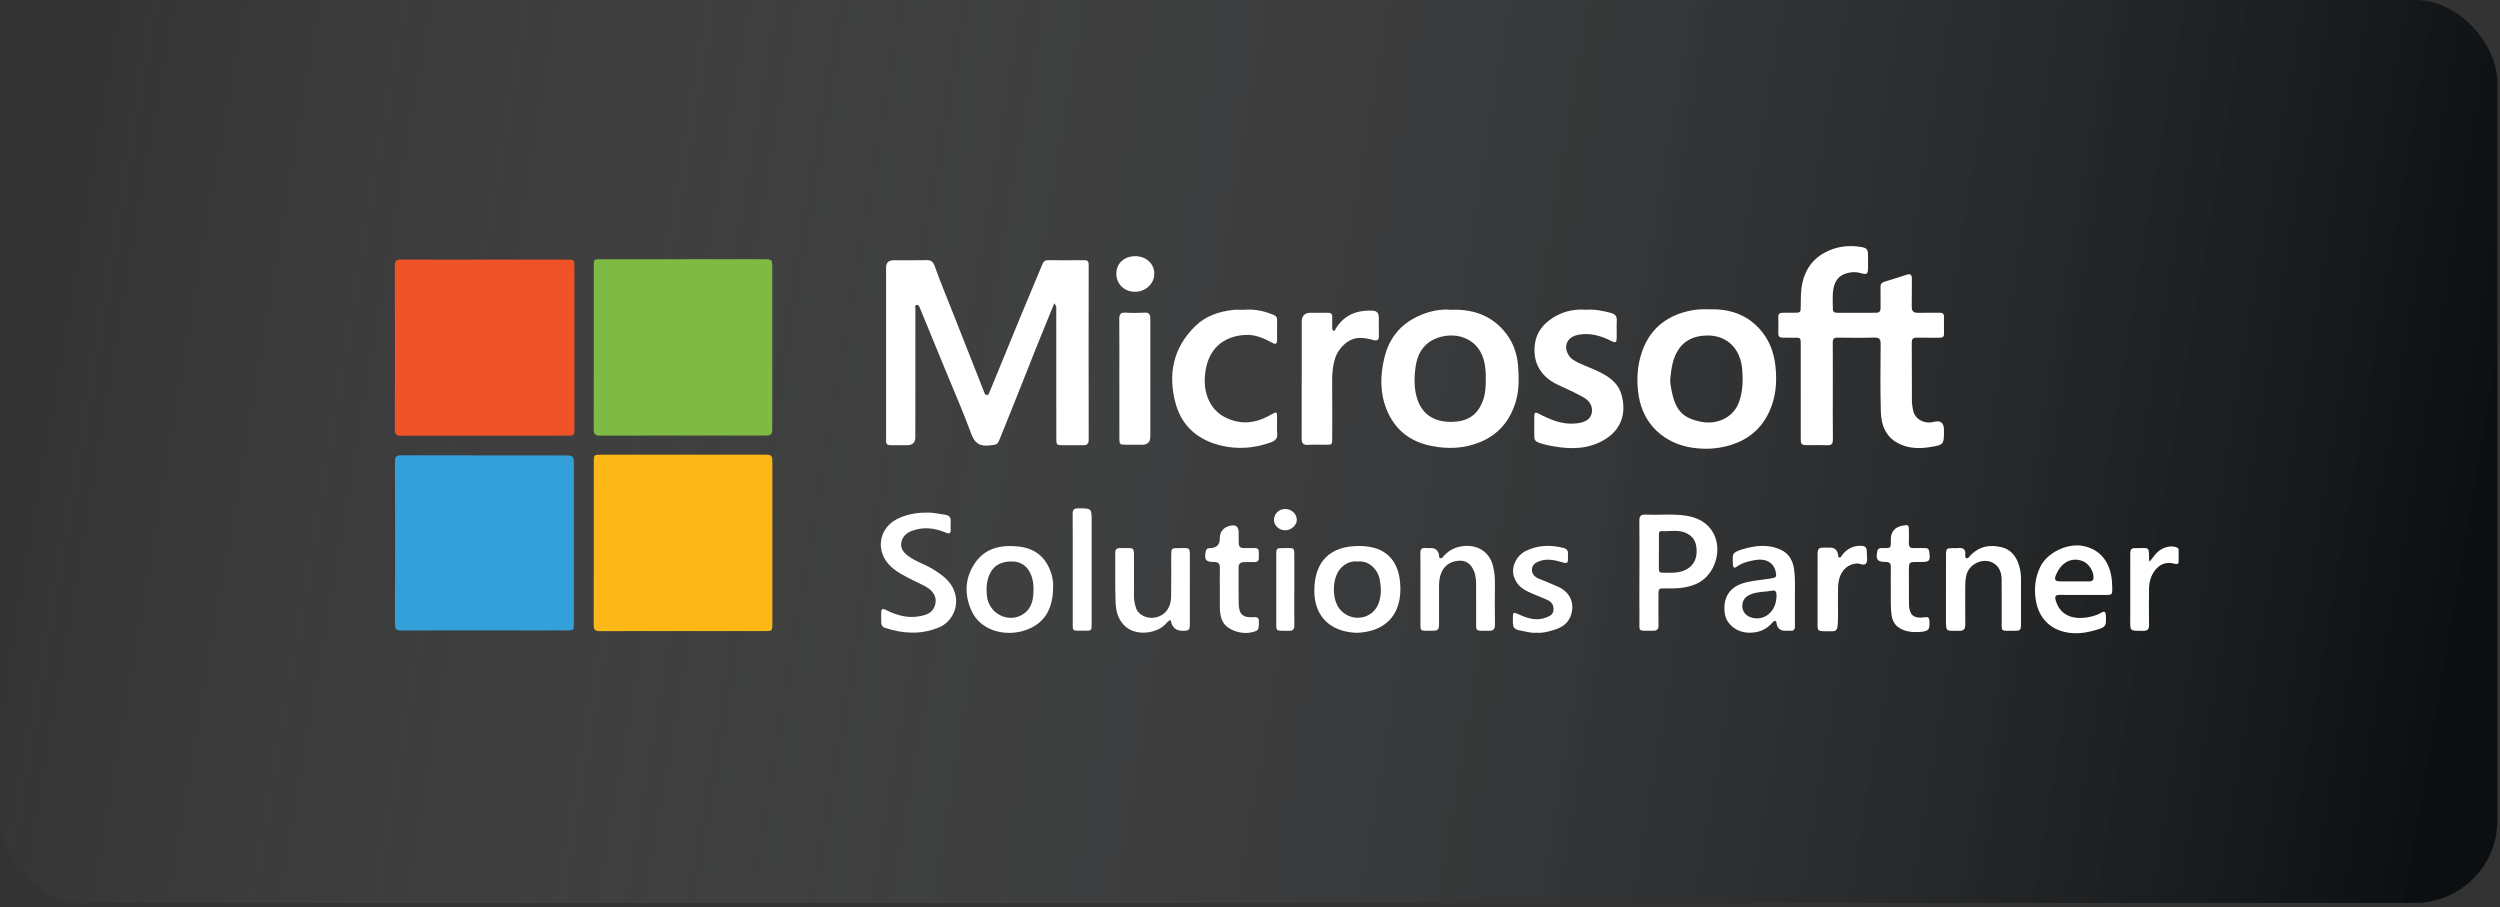 <svg xmlns="http://www.w3.org/2000/svg" width="394" height="143" viewBox="0 0 394 143" fill="none"><rect x="0" y="0" width="394" height="143" fill="#333333" stroke="none"/><rect x="0.176" width="393.412" height="142.298" rx="13" fill="url(#paint0_linear_2403_301)" fill-opacity="0.8"></rect><path d="M107.596 99.458C103.255 99.458 98.915 99.442 94.575 99.472C93.825 99.477 93.563 99.285 93.566 98.494C93.592 89.921 93.582 81.347 93.584 72.773C93.584 71.688 93.616 71.656 94.709 71.656C103.31 71.656 111.911 71.656 120.511 71.656C121.593 71.656 121.723 71.779 121.723 72.836C121.723 81.356 121.723 89.876 121.723 98.397C121.723 99.41 121.676 99.455 120.618 99.455C116.278 99.455 111.938 99.455 107.597 99.455L107.596 99.458Z" fill="#FCB816"></path><path d="M76.332 40.918C80.698 40.918 85.065 40.918 89.431 40.918C90.512 40.918 90.52 40.926 90.52 41.97C90.52 50.489 90.52 59.008 90.52 67.528C90.52 68.621 90.481 68.661 89.407 68.661C80.674 68.661 71.942 68.653 63.209 68.678C62.418 68.68 62.226 68.416 62.227 67.67C62.247 59.072 62.248 50.473 62.223 41.874C62.219 41.081 62.488 40.898 63.233 40.902C67.599 40.933 71.966 40.917 76.332 40.917V40.918Z" fill="#EF5327"></path><path d="M107.655 40.855C111.941 40.855 116.227 40.855 120.513 40.855C121.614 40.855 121.71 40.95 121.71 42.035C121.71 50.5 121.71 58.965 121.71 67.431C121.71 68.516 121.59 68.639 120.527 68.639C111.875 68.639 103.224 68.631 94.572 68.655C93.809 68.657 93.565 68.44 93.566 67.665C93.589 59.067 93.581 50.468 93.582 41.87C93.582 40.894 93.622 40.857 94.639 40.857C98.978 40.855 103.318 40.857 107.657 40.857L107.655 40.855Z" fill="#7FBB44"></path><path d="M76.323 99.355C71.956 99.355 67.588 99.336 63.221 99.373C62.435 99.379 62.243 99.128 62.246 98.374C62.27 89.826 62.27 81.278 62.246 72.73C62.245 71.947 62.497 71.75 63.25 71.752C71.745 71.776 80.24 71.766 88.736 71.768C90.442 71.768 90.442 71.774 90.442 73.487C90.442 81.743 90.442 89.999 90.442 98.253C90.442 99.349 90.441 99.352 89.346 99.354C85.006 99.354 80.664 99.354 76.323 99.354V99.355Z" fill="#33A0D9"></path><path d="M166.15 47.805C165.204 50.129 164.285 52.355 163.389 54.589C162.443 56.946 161.524 59.313 160.581 61.672C159.608 64.107 158.612 66.531 157.649 68.97C157.182 70.151 157.192 70.041 155.948 70.193C154.385 70.384 153.61 69.855 153.057 68.342C151.801 64.909 150.325 61.558 148.936 58.175C147.627 54.985 146.317 51.796 145.005 48.608C144.895 48.339 144.762 47.968 144.431 48.061C144.147 48.141 144.262 48.525 144.262 48.779C144.257 55.487 144.258 62.197 144.257 68.906C144.257 69.743 143.828 70.162 142.969 70.162C142.09 70.162 141.211 70.153 140.334 70.165C139.867 70.172 139.637 69.974 139.65 69.501C139.656 69.261 139.646 69.021 139.646 68.781C139.646 59.916 139.646 51.049 139.646 42.185C139.646 41.404 140.049 41.013 140.853 41.012C142.557 41.012 144.262 41.041 145.965 40.999C146.713 40.98 147.047 41.2 147.32 41.964C148.268 44.611 149.352 47.208 150.382 49.824C151.637 53.005 152.893 56.186 154.147 59.367C154.469 60.182 154.787 61.001 155.106 61.816C155.183 62.011 155.224 62.234 155.502 62.25C155.787 62.266 155.841 62.052 155.923 61.854C157.543 57.905 159.157 53.955 160.787 50.011C161.951 47.198 163.138 44.395 164.305 41.584C164.468 41.191 164.714 41.006 165.152 41.007C167.069 41.02 168.985 41.023 170.903 41.007C171.437 41.002 171.576 41.233 171.576 41.733C171.565 50.918 171.561 60.102 171.579 69.288C171.579 69.974 171.295 70.177 170.676 70.167C169.637 70.149 168.599 70.167 167.561 70.162C166.52 70.157 166.475 70.114 166.475 69.085C166.473 62.402 166.475 55.721 166.467 49.037C166.467 48.657 166.574 48.238 166.15 47.807V47.805Z" fill="white"></path><path d="M288.851 61.667C288.851 64.195 288.831 66.725 288.863 69.253C288.872 69.952 288.644 70.204 287.945 70.171C286.99 70.124 286.029 70.159 285.07 70.159C283.837 70.159 283.797 70.121 283.797 68.918C283.797 64.18 283.797 59.441 283.797 54.703C283.797 53.047 283.901 53.231 282.355 53.223C281.876 53.22 281.396 53.225 280.919 53.215C280.476 53.206 280.243 53.015 280.259 52.526C280.286 51.676 280.287 50.823 280.26 49.971C280.243 49.428 280.505 49.276 280.989 49.29C281.574 49.306 282.16 49.295 282.745 49.292C283.762 49.289 283.784 49.261 283.798 48.274C283.816 47.055 283.778 45.843 284.046 44.626C284.645 41.922 286.259 40.18 288.826 39.264C290.261 38.753 291.737 38.678 293.232 38.913C294.227 39.069 294.398 39.285 294.401 40.258C294.405 40.923 294.405 41.589 294.401 42.254C294.395 43.184 294.213 43.33 293.291 43.053C292.5 42.817 291.76 42.845 290.954 43.09C289.775 43.448 289.221 44.263 288.979 45.358C288.736 46.459 288.871 47.585 288.861 48.701C288.858 49.139 289.121 49.295 289.537 49.294C291.587 49.287 293.636 49.284 295.686 49.292C296.217 49.294 296.38 49.014 296.377 48.538C296.37 47.446 296.394 46.355 296.369 45.263C296.357 44.792 296.509 44.541 296.979 44.403C298.174 44.053 299.354 43.652 300.543 43.282C301.102 43.107 301.316 43.336 301.308 43.913C301.287 45.377 301.329 46.842 301.291 48.304C301.272 49.038 301.569 49.313 302.278 49.297C303.395 49.273 304.514 49.305 305.633 49.284C306.123 49.274 306.385 49.426 306.376 49.957C306.36 50.834 306.36 51.713 306.379 52.592C306.39 53.094 306.141 53.231 305.689 53.225C304.492 53.21 303.293 53.237 302.095 53.214C301.516 53.202 301.291 53.415 301.294 54.006C301.315 57.066 301.297 60.128 301.318 63.189C301.321 63.716 301.407 64.25 301.524 64.766C301.826 66.086 303.312 66.869 304.736 66.489C305.826 66.198 306.371 66.619 306.371 67.751C306.371 70.079 306.376 70.108 304.129 70.468C302.536 70.724 300.934 70.685 299.435 70.001C297.249 69.004 296.477 67.072 296.417 64.87C296.321 61.332 296.357 57.79 296.391 54.251C296.399 53.458 296.198 53.177 295.37 53.202C293.455 53.26 291.536 53.239 289.62 53.209C289.018 53.199 288.837 53.42 288.842 54C288.863 56.555 288.851 59.11 288.85 61.666L288.851 61.667Z" fill="white"></path><path d="M269.205 48.752C272.378 48.628 275.096 49.456 277.231 51.75C278.784 53.42 279.566 55.445 279.81 57.703C280.023 59.681 279.959 61.626 279.352 63.536C278.233 67.045 275.901 69.281 272.344 70.256C270.492 70.764 268.619 70.838 266.736 70.564C262.431 69.939 258.992 66.991 258.264 62.411C257.875 59.969 258.005 57.636 258.808 55.355C259.747 52.693 261.492 50.732 264.175 49.625C265.84 48.938 267.539 48.679 269.205 48.752ZM263.251 59.589C263.174 60.185 263.293 60.763 263.4 61.337C264.01 64.631 265.14 65.914 268.175 66.486C270.565 66.937 273.242 65.863 274.118 63.231C274.668 61.577 274.714 59.923 274.573 58.206C274.295 54.807 271.964 52.54 268.366 52.909C266.799 53.07 265.461 53.689 264.547 55.057C263.628 56.434 263.408 58 263.249 59.587L263.251 59.589Z" fill="white"></path><path d="M228.685 48.824C231.994 48.7 234.714 49.604 236.844 51.936C238.348 53.582 239.112 55.59 239.259 57.786C239.385 59.662 239.43 61.538 238.855 63.395C237.922 66.408 236.068 68.559 233.155 69.721C230.703 70.697 228.175 70.806 225.567 70.277C222.157 69.586 219.782 67.67 218.515 64.498C217.46 61.858 217.519 59.09 218.189 56.343C218.903 53.407 220.597 51.228 223.323 49.914C225.072 49.072 226.932 48.658 228.686 48.823L228.685 48.824ZM234.155 59.627C234.192 58.938 234.121 58.175 233.994 57.411C233.276 53.081 229.016 52.009 225.941 53.508C224.175 54.37 223.344 55.95 223.093 57.84C222.863 59.582 222.821 61.312 223.41 63.023C224.418 65.959 227.008 66.737 229.676 66.425C231.775 66.181 233.091 64.971 233.754 63.015C234.115 61.948 234.179 60.832 234.155 59.627Z" fill="white"></path><path d="M249.964 48.821C251.278 48.708 252.579 48.968 253.868 49.316C254.469 49.478 254.84 49.785 254.805 50.493C254.76 51.395 254.802 52.302 254.791 53.208C254.781 53.988 254.64 54.087 253.958 53.745C252.361 52.947 250.73 52.439 248.902 52.731C247.863 52.898 247.126 53.371 246.877 54.259C246.653 55.065 247.097 56.15 247.892 56.677C249.052 57.449 250.396 57.825 251.642 58.413C253.359 59.224 254.957 60.185 255.527 62.141C256.377 65.054 255.554 67.686 252.873 69.291C250.442 70.745 247.788 70.838 245.074 70.379C244.186 70.229 243.302 70.066 242.449 69.738C242.032 69.577 241.819 69.339 241.811 68.936C241.792 67.792 241.793 66.647 241.808 65.502C241.814 65.016 242.004 64.926 242.468 65.171C244.336 66.162 246.246 66.972 248.457 66.727C249.758 66.584 250.573 66.141 250.832 65.203C251.093 64.265 250.668 63.237 249.566 62.622C248.274 61.898 246.915 61.288 245.567 60.667C242.818 59.402 241.464 57.08 241.92 54.106C242.238 52.033 243.591 50.648 245.381 49.711C246.791 48.974 248.33 48.684 249.964 48.819V48.821Z" fill="white"></path><path d="M195.879 48.831C197.669 48.661 199.235 48.997 200.755 49.642C201.137 49.804 201.282 50.013 201.276 50.416C201.258 51.428 201.279 52.439 201.27 53.449C201.263 54.263 201.113 54.36 200.391 53.965C199.09 53.254 197.736 52.692 196.229 52.784C192.624 53.006 190.475 55.109 189.976 58.536C189.736 60.188 189.84 61.864 190.684 63.426C191.496 64.928 192.725 65.783 194.326 66.27C196.506 66.934 198.457 66.417 200.347 65.332C201.233 64.824 201.27 64.859 201.271 65.906C201.273 66.705 201.214 67.507 201.287 68.3C201.365 69.139 200.934 69.49 200.24 69.737C197.728 70.627 195.176 70.85 192.566 70.254C188.894 69.417 186.286 67.223 185.292 63.637C184.02 59.044 184.865 54.774 188.434 51.34C190.061 49.774 192.129 49.093 194.339 48.842C194.89 48.78 195.456 48.832 195.878 48.832L195.879 48.831Z" fill="white"></path><path d="M205.15 59.671C205.15 56.69 205.15 53.71 205.15 50.73C205.15 49.773 205.613 49.294 206.539 49.294C207.444 49.294 208.35 49.312 209.253 49.29C209.762 49.277 209.983 49.469 209.96 49.988C209.936 50.519 209.952 51.052 209.96 51.584C209.964 51.792 209.927 52.062 210.189 52.12C210.425 52.171 210.445 51.895 210.534 51.751C211.817 49.702 213.732 48.901 216.068 48.949C217.032 48.968 217.302 49.259 217.305 50.191C217.308 51.096 217.276 52.002 217.313 52.904C217.34 53.598 217.013 53.764 216.431 53.59C215.766 53.39 215.101 53.27 214.4 53.25C212.489 53.192 210.91 54.934 210.43 56.412C209.999 57.742 209.932 59.115 209.948 60.507C209.978 63.353 209.959 66.2 209.956 69.048C209.956 70.09 209.951 70.092 208.879 70.095C207.974 70.098 207.066 70.05 206.165 70.109C205.374 70.162 205.136 69.825 205.141 69.091C205.158 65.951 205.149 62.811 205.149 59.672L205.15 59.671Z" fill="white"></path><path d="M258.374 90.26C258.374 87.546 258.394 84.833 258.362 82.119C258.354 81.382 258.541 81.06 259.343 81.101C261.465 81.213 263.6 80.94 265.714 81.272C267.333 81.526 268.755 82.153 269.737 83.551C271.648 86.271 270.433 90.608 267.402 91.989C265.825 92.708 264.174 92.762 262.494 92.735C261.377 92.716 261.376 92.734 261.374 93.839C261.374 95.409 261.352 96.98 261.382 98.549C261.395 99.177 261.139 99.413 260.54 99.404C257.983 99.364 258.398 99.752 258.376 97.362C258.352 94.993 258.371 92.626 258.371 90.258L258.374 90.26ZM261.443 86.924H261.439C261.439 87.827 261.443 88.732 261.439 89.635C261.439 89.953 261.483 90.247 261.884 90.25C263.18 90.26 264.505 90.407 265.713 89.775C266.82 89.197 267.359 88.233 267.389 87C267.419 85.763 267.089 84.702 265.884 84.077C264.572 83.396 263.172 83.778 261.81 83.706C261.446 83.687 261.446 84.024 261.446 84.294C261.443 85.171 261.446 86.047 261.446 86.924H261.443Z" fill="white"></path><path d="M146.116 80.789C146.97 80.741 147.983 80.995 149.009 81.136C149.549 81.209 149.867 81.508 149.832 82.112C149.805 82.563 149.817 83.017 149.829 83.469C149.846 84.11 149.595 84.171 149.042 83.937C147.328 83.212 145.57 82.993 143.767 83.642C142.842 83.974 142.19 84.594 142.038 85.551C141.888 86.491 142.473 87.148 143.198 87.674C144.451 88.581 145.964 88.998 147.256 89.836C148.56 90.681 149.787 91.56 150.38 93.107C151.259 95.407 150.183 97.996 147.9 98.916C145.101 100.043 142.298 99.878 139.487 98.953C139.054 98.811 138.901 98.515 138.885 98.118C138.863 97.614 138.883 97.107 138.877 96.602C138.869 96.007 139.045 95.83 139.642 96.134C141.306 96.982 143.056 97.471 144.942 97.118C145.864 96.946 146.779 96.687 147.227 95.728C147.797 94.502 147.358 93.294 146.003 92.513C145.108 91.996 144.144 91.603 143.232 91.119C141.899 90.411 140.544 89.713 139.655 88.423C138.092 86.155 138.778 83.255 141.175 81.911C142.484 81.177 144.282 80.751 146.121 80.791L146.116 80.789Z" fill="white"></path><path d="M176.409 59.635C176.409 56.52 176.427 53.405 176.397 50.291C176.389 49.551 176.58 49.225 177.383 49.274C178.391 49.337 179.407 49.329 180.416 49.274C181.071 49.239 181.269 49.548 181.287 50.109C181.293 50.296 181.293 50.481 181.293 50.668C181.293 56.712 181.293 62.754 181.293 68.798C181.293 69.659 180.868 70.089 180.016 70.089C179.165 70.089 178.313 70.089 177.461 70.089C176.472 70.088 176.414 70.043 176.413 69.06C176.406 65.918 176.411 62.776 176.411 59.636L176.409 59.635Z" fill="white"></path><path d="M328.251 93.759C327.027 93.759 325.803 93.776 324.581 93.752C323.916 93.74 323.818 94.038 323.978 94.603C324.577 96.733 326.319 97.69 328.875 97.308C329.672 97.188 330.437 96.977 331.126 96.575C331.751 96.21 331.865 96.484 331.887 97.044C331.952 98.62 331.919 98.814 330.455 99.25C328.775 99.75 327.067 100.02 325.281 99.573C322.532 98.884 321.119 96.798 320.801 94.299C320.589 92.634 320.761 90.991 321.509 89.409C322.628 87.039 325.902 85.505 328.461 86.077C331.348 86.721 332.739 89.051 332.862 91.937C332.953 94.079 332.99 93.73 331.126 93.757C330.169 93.772 329.21 93.76 328.253 93.76L328.251 93.759ZM326.831 91.627V91.632C327.626 91.632 328.422 91.627 329.217 91.633C329.65 91.637 329.928 91.499 329.94 91.005C329.968 89.975 329.146 88.755 328.168 88.405C326.385 87.768 324.774 88.682 323.975 90.734C323.735 91.349 323.945 91.6 324.523 91.621C325.292 91.649 326.06 91.627 326.829 91.627H326.831Z" fill="white"></path><path d="M213.814 99.732C209.726 99.597 207.097 97.197 207.137 93.015C207.18 88.376 209.716 86.004 214.314 86.047C218.344 86.084 220.694 88.269 220.702 92.852C220.708 97.184 218.036 99.602 213.814 99.732ZM213.951 88.494C212.898 88.395 211.987 88.78 211.247 89.614C209.897 91.137 209.868 94.538 211.201 96.069C213.01 98.143 216.292 97.646 217.255 95.109C217.712 93.902 217.692 92.639 217.454 91.35C217.186 89.904 215.874 88.283 213.951 88.496V88.494Z" fill="white"></path><path d="M165.975 92.353C165.975 95.722 164.839 97.996 162.063 99.15C158.822 100.497 154.623 99.544 153.148 96.334C151.994 93.822 152.007 91.258 153.557 88.881C155.211 86.344 157.742 85.833 160.539 86.13C162.664 86.356 164.294 87.356 165.256 89.322C165.793 90.418 166.015 91.58 165.975 92.352V92.353ZM162.881 92.892C162.897 92.168 162.802 91.477 162.565 90.781C162.098 89.4 161.058 88.532 159.652 88.486C157.736 88.422 156.537 89.159 155.923 90.595C155.462 91.674 155.431 92.772 155.535 93.882C155.805 96.799 159.115 98.375 161.419 96.674C162.677 95.746 162.872 94.338 162.883 92.895L162.881 92.892Z" fill="white"></path><path d="M306.687 92.901C306.687 91.092 306.679 89.282 306.69 87.472C306.697 86.451 306.772 86.39 307.783 86.384C308.05 86.382 308.319 86.409 308.581 86.377C309.383 86.283 309.81 86.561 309.731 87.43C309.714 87.625 309.661 87.899 309.931 87.977C310.185 88.05 310.297 87.795 310.433 87.649C311.838 86.133 313.532 85.752 315.505 86.257C316.764 86.579 317.532 87.442 317.99 88.535C318.334 89.353 318.511 90.262 318.51 91.179C318.505 93.573 318.511 95.969 318.506 98.363C318.505 99.302 318.394 99.418 317.44 99.409C315.154 99.392 315.489 99.683 315.47 97.489C315.452 95.467 315.473 93.444 315.46 91.422C315.454 90.494 315.243 89.602 314.503 88.982C312.958 87.689 310.371 88.658 309.891 90.678C309.743 91.304 309.723 91.94 309.722 92.579C309.722 94.521 309.704 96.464 309.73 98.406C309.739 99.104 309.509 99.441 308.765 99.419C306.668 99.357 306.673 99.791 306.685 97.369C306.693 95.879 306.685 94.388 306.685 92.899L306.687 92.901Z" fill="white"></path><path d="M282.878 94.53C282.878 96.154 282.865 97.405 282.885 98.655C282.893 99.194 282.693 99.453 282.135 99.408C281.871 99.387 281.603 99.404 281.338 99.404C280.554 99.404 280.1 99.01 279.978 98.222C279.954 98.07 279.987 97.878 279.77 97.853C279.556 97.827 279.441 97.997 279.319 98.137C278.354 99.262 277.1 99.737 275.652 99.715C273.713 99.686 272.09 98.399 271.836 96.731C271.476 94.369 272.478 92.65 274.557 91.961C276.01 91.48 277.531 91.432 279.017 91.176C279.938 91.018 280.026 90.978 279.842 90.086C279.553 88.683 278.297 87.967 276.643 88.258C275.593 88.442 274.57 88.68 273.681 89.332C273.25 89.648 273.092 89.306 273.098 88.945C273.124 87.52 272.727 87.144 274.528 86.594C276.569 85.971 278.623 85.701 280.66 86.646C282.007 87.27 282.578 88.424 282.758 89.805C282.979 91.497 282.853 93.204 282.878 94.53ZM279.978 94.024C279.987 93.56 279.989 92.953 279.362 93.076C278.196 93.305 276.978 93.218 275.85 93.699C275.041 94.045 274.586 94.628 274.584 95.523C274.584 96.299 275.081 96.987 275.85 97.266C277.927 98.025 279.909 96.469 279.978 94.024Z" fill="white"></path><path d="M223.858 92.865C223.858 90.975 223.874 89.084 223.85 87.194C223.842 86.58 224.038 86.291 224.681 86.369C224.943 86.401 225.213 86.374 225.48 86.374C226.259 86.374 226.698 86.771 226.798 87.564C226.817 87.718 226.782 87.905 226.977 87.966C227.196 88.034 227.324 87.866 227.442 87.727C228.197 86.85 229.131 86.307 230.282 86.11C232.628 85.707 234.768 86.813 235.329 89.329C235.509 90.139 235.608 90.946 235.6 91.777C235.581 93.987 235.57 96.197 235.607 98.407C235.618 99.126 235.385 99.427 234.653 99.411C232.344 99.361 232.658 99.7 232.641 97.432C232.626 95.595 232.644 93.757 232.636 91.921C232.631 91.005 232.452 90.113 231.949 89.346C231.303 88.362 230.285 88.224 229.25 88.471C228.078 88.75 227.327 89.559 226.996 90.716C226.821 91.331 226.789 91.97 226.792 92.613C226.8 94.503 226.801 96.394 226.792 98.284C226.787 99.267 226.646 99.409 225.696 99.401C223.653 99.384 223.871 99.679 223.861 97.578C223.853 96.007 223.861 94.436 223.861 92.865H223.858Z" fill="white"></path><path d="M184.494 97.706C184.094 97.867 183.882 98.148 183.65 98.398C182.354 99.791 178.963 100.418 177.138 98.517C176.118 97.456 175.851 96.136 175.81 94.784C175.731 92.232 175.776 89.679 175.762 87.125C175.759 86.58 176.009 86.364 176.543 86.375C178.91 86.423 178.71 86.014 178.715 88.458C178.72 90.267 178.734 92.076 178.709 93.885C178.699 94.593 178.849 95.257 179.068 95.913C179.377 96.84 180.677 97.509 181.817 97.357C183.506 97.13 184.535 95.916 184.567 94.008C184.604 91.854 184.578 89.699 184.583 87.544C184.586 86.415 184.623 86.375 185.751 86.382C187.631 86.391 187.52 86.141 187.519 88.13C187.519 91.508 187.519 94.887 187.517 98.265C187.517 99.317 187.421 99.408 186.384 99.412C185.31 99.418 184.68 98.85 184.494 97.709V97.706Z" fill="white"></path><path d="M242.135 99.712C241.339 99.806 240.573 99.544 239.79 99.408C238.606 99.2 238.422 98.975 238.424 97.807C238.424 96.322 238.397 96.399 239.758 96.997C241 97.541 242.326 97.85 243.697 97.308C244.268 97.083 244.773 96.85 244.831 96.14C244.89 95.413 244.568 94.881 243.94 94.59C242.906 94.111 241.825 93.732 240.797 93.238C239.805 92.76 239.031 92.115 238.62 90.961C238.055 89.374 239.036 87.531 240.458 86.833C242.379 85.89 244.375 85.839 246.419 86.358C246.914 86.484 247.137 86.772 247.114 87.271C247.109 87.376 247.114 87.483 247.114 87.59C247.119 88.888 247.121 88.88 245.925 88.538C244.869 88.236 243.809 88.041 242.716 88.401C242.034 88.626 241.465 89.01 241.43 89.748C241.396 90.432 241.839 90.916 242.493 91.183C243.52 91.603 244.549 92.017 245.559 92.474C247.506 93.353 248.276 95.183 247.509 97.15C247.034 98.368 245.976 98.978 244.813 99.307C243.958 99.549 243.073 99.816 242.133 99.713L242.135 99.712Z" fill="white"></path><path d="M192.245 92.816C192.245 91.699 192.23 90.582 192.249 89.465C192.261 88.823 191.999 88.566 191.345 88.567C190.017 88.572 189.766 88.208 190.028 86.875C190.121 86.406 190.44 86.392 190.798 86.375C191.763 86.327 192.245 85.82 192.245 84.853C192.245 83.776 192.797 83.109 193.902 82.853C194.769 82.65 195.204 83.001 195.206 83.904C195.207 84.489 195.209 85.074 195.227 85.659C195.241 86.14 195.5 86.379 195.989 86.375C196.547 86.37 197.106 86.394 197.664 86.371C198.164 86.351 198.418 86.536 198.391 87.059C198.376 87.324 198.38 87.591 198.392 87.856C198.418 88.361 198.183 88.59 197.681 88.582C197.124 88.573 196.564 88.572 196.006 88.593C195.473 88.614 195.195 88.874 195.201 89.451C195.217 91.338 195.179 93.227 195.217 95.114C195.252 96.832 195.883 97.396 197.606 97.262C198.223 97.214 198.399 97.411 198.4 97.999C198.405 99.312 198.354 99.412 197.141 99.674C195.546 100.019 193.446 99.266 192.766 98.071C192.406 97.438 192.277 96.724 192.257 96.006C192.23 94.943 192.249 93.879 192.249 92.815H192.241L192.245 92.816Z" fill="white"></path><path d="M297.99 92.599C297.99 91.534 297.969 90.47 298 89.407C298.017 88.792 297.792 88.562 297.165 88.563C295.861 88.565 295.59 88.165 295.865 86.863C295.962 86.401 296.272 86.361 296.64 86.373C298.148 86.417 297.984 86.336 297.992 85.033C297.998 83.796 298.623 83.063 299.868 82.833C300.772 82.667 300.836 82.716 300.843 83.617C300.847 84.255 300.873 84.896 300.838 85.532C300.804 86.145 301.028 86.416 301.661 86.379C302.244 86.345 302.831 86.379 303.415 86.376C303.844 86.373 304.02 86.588 304.066 87.005C304.222 88.429 304.101 88.576 302.663 88.573C300.785 88.568 300.827 88.397 300.841 90.38C300.852 91.977 300.833 93.572 300.852 95.168C300.873 96.939 301.614 97.559 303.374 97.276C303.86 97.198 304.045 97.324 304.074 97.831C304.152 99.275 303.994 99.515 302.372 99.606C301.314 99.665 300.242 99.542 299.308 98.946C298.57 98.475 298.22 97.743 298.107 96.9C297.915 95.472 298.019 94.034 297.993 92.6L297.99 92.599Z" fill="white"></path><path d="M286.452 92.895C286.452 91.085 286.447 89.274 286.454 87.464C286.457 86.418 286.575 86.307 287.583 86.303C287.85 86.303 288.115 86.303 288.382 86.303C289.132 86.303 289.563 86.67 289.675 87.404C289.702 87.583 289.658 87.815 289.893 87.866C290.129 87.917 290.175 87.678 290.281 87.535C290.99 86.582 291.928 86.032 293.125 86.014C293.995 86.001 294.207 86.248 294.219 87.098C294.219 87.15 294.222 87.205 294.219 87.257C294.187 87.759 294.399 88.341 294.121 88.745C293.765 89.265 293.186 88.784 292.705 88.801C291.28 88.851 290.19 89.809 289.813 91.406C289.627 92.194 289.693 92.995 289.669 93.792C289.621 95.439 289.76 97.09 289.592 98.738C289.539 99.259 289.3 99.491 288.772 99.491C286.044 99.483 286.474 99.681 286.452 97.29C286.439 95.826 286.449 94.361 286.45 92.897L286.452 92.895Z" fill="white"></path><path d="M169.063 89.789C169.063 86.89 169.083 83.99 169.049 81.091C169.041 80.386 169.204 80.102 169.971 80.109C172.044 80.13 172.045 80.097 172.045 82.162C172.045 87.536 172.045 92.908 172.045 98.283C172.045 99.393 172.041 99.405 170.936 99.395C168.795 99.377 169.079 99.652 169.068 97.532C169.054 94.951 169.065 92.371 169.065 89.791L169.063 89.789Z" fill="white"></path><path d="M338.77 88.524C339.107 88.096 339.372 87.768 339.627 87.434C340.394 86.426 341.816 85.894 342.866 86.21C343.107 86.284 343.344 86.338 343.348 86.645C343.356 87.284 343.364 87.922 343.348 88.561C343.34 88.893 343.083 88.948 342.832 88.877C341.821 88.599 340.859 88.671 340.071 89.405C339.106 90.303 338.709 91.482 338.69 92.773C338.661 94.662 338.657 96.553 338.69 98.443C338.703 99.153 338.497 99.437 337.739 99.423C335.601 99.38 335.722 99.599 335.727 97.456C335.732 94.129 335.727 90.801 335.73 87.474C335.73 86.471 335.826 86.367 336.827 86.383C338.639 86.412 338.708 86.02 338.69 88.136C338.69 88.211 338.72 88.286 338.775 88.526L338.77 88.524Z" fill="white"></path><path d="M203.982 92.936C203.982 94.799 203.965 96.661 203.99 98.524C203.998 99.159 203.811 99.438 203.126 99.421C200.877 99.365 201.147 99.692 201.139 97.49C201.128 94.138 201.134 90.785 201.139 87.432C201.139 86.436 201.197 86.373 202.167 86.382C204.128 86.4 203.981 86.091 203.984 88.146C203.987 89.743 203.984 91.339 203.984 92.936H203.982Z" fill="white"></path><path d="M175.936 43.169C175.924 41.545 177.121 40.402 178.866 40.374C180.602 40.345 181.927 41.551 181.917 43.149C181.906 44.724 180.565 45.973 178.871 45.984C177.217 45.995 175.947 44.776 175.937 43.169H175.936Z" fill="white"></path><path d="M202.554 80.216C203.56 80.225 204.363 80.979 204.379 81.926C204.394 82.777 203.453 83.598 202.492 83.576C201.568 83.555 200.768 82.791 200.777 81.939C200.787 80.971 201.575 80.207 202.556 80.215L202.554 80.216Z" fill="white"></path><defs><linearGradient id="paint0_linear_2403_301" x1="7.013" y1="24.394" x2="390.503" y2="89.247" gradientUnits="userSpaceOnUse"><stop stop-color="#929292" stop-opacity="0"></stop><stop offset="1" stop-color="#020609"></stop></linearGradient></defs></svg>